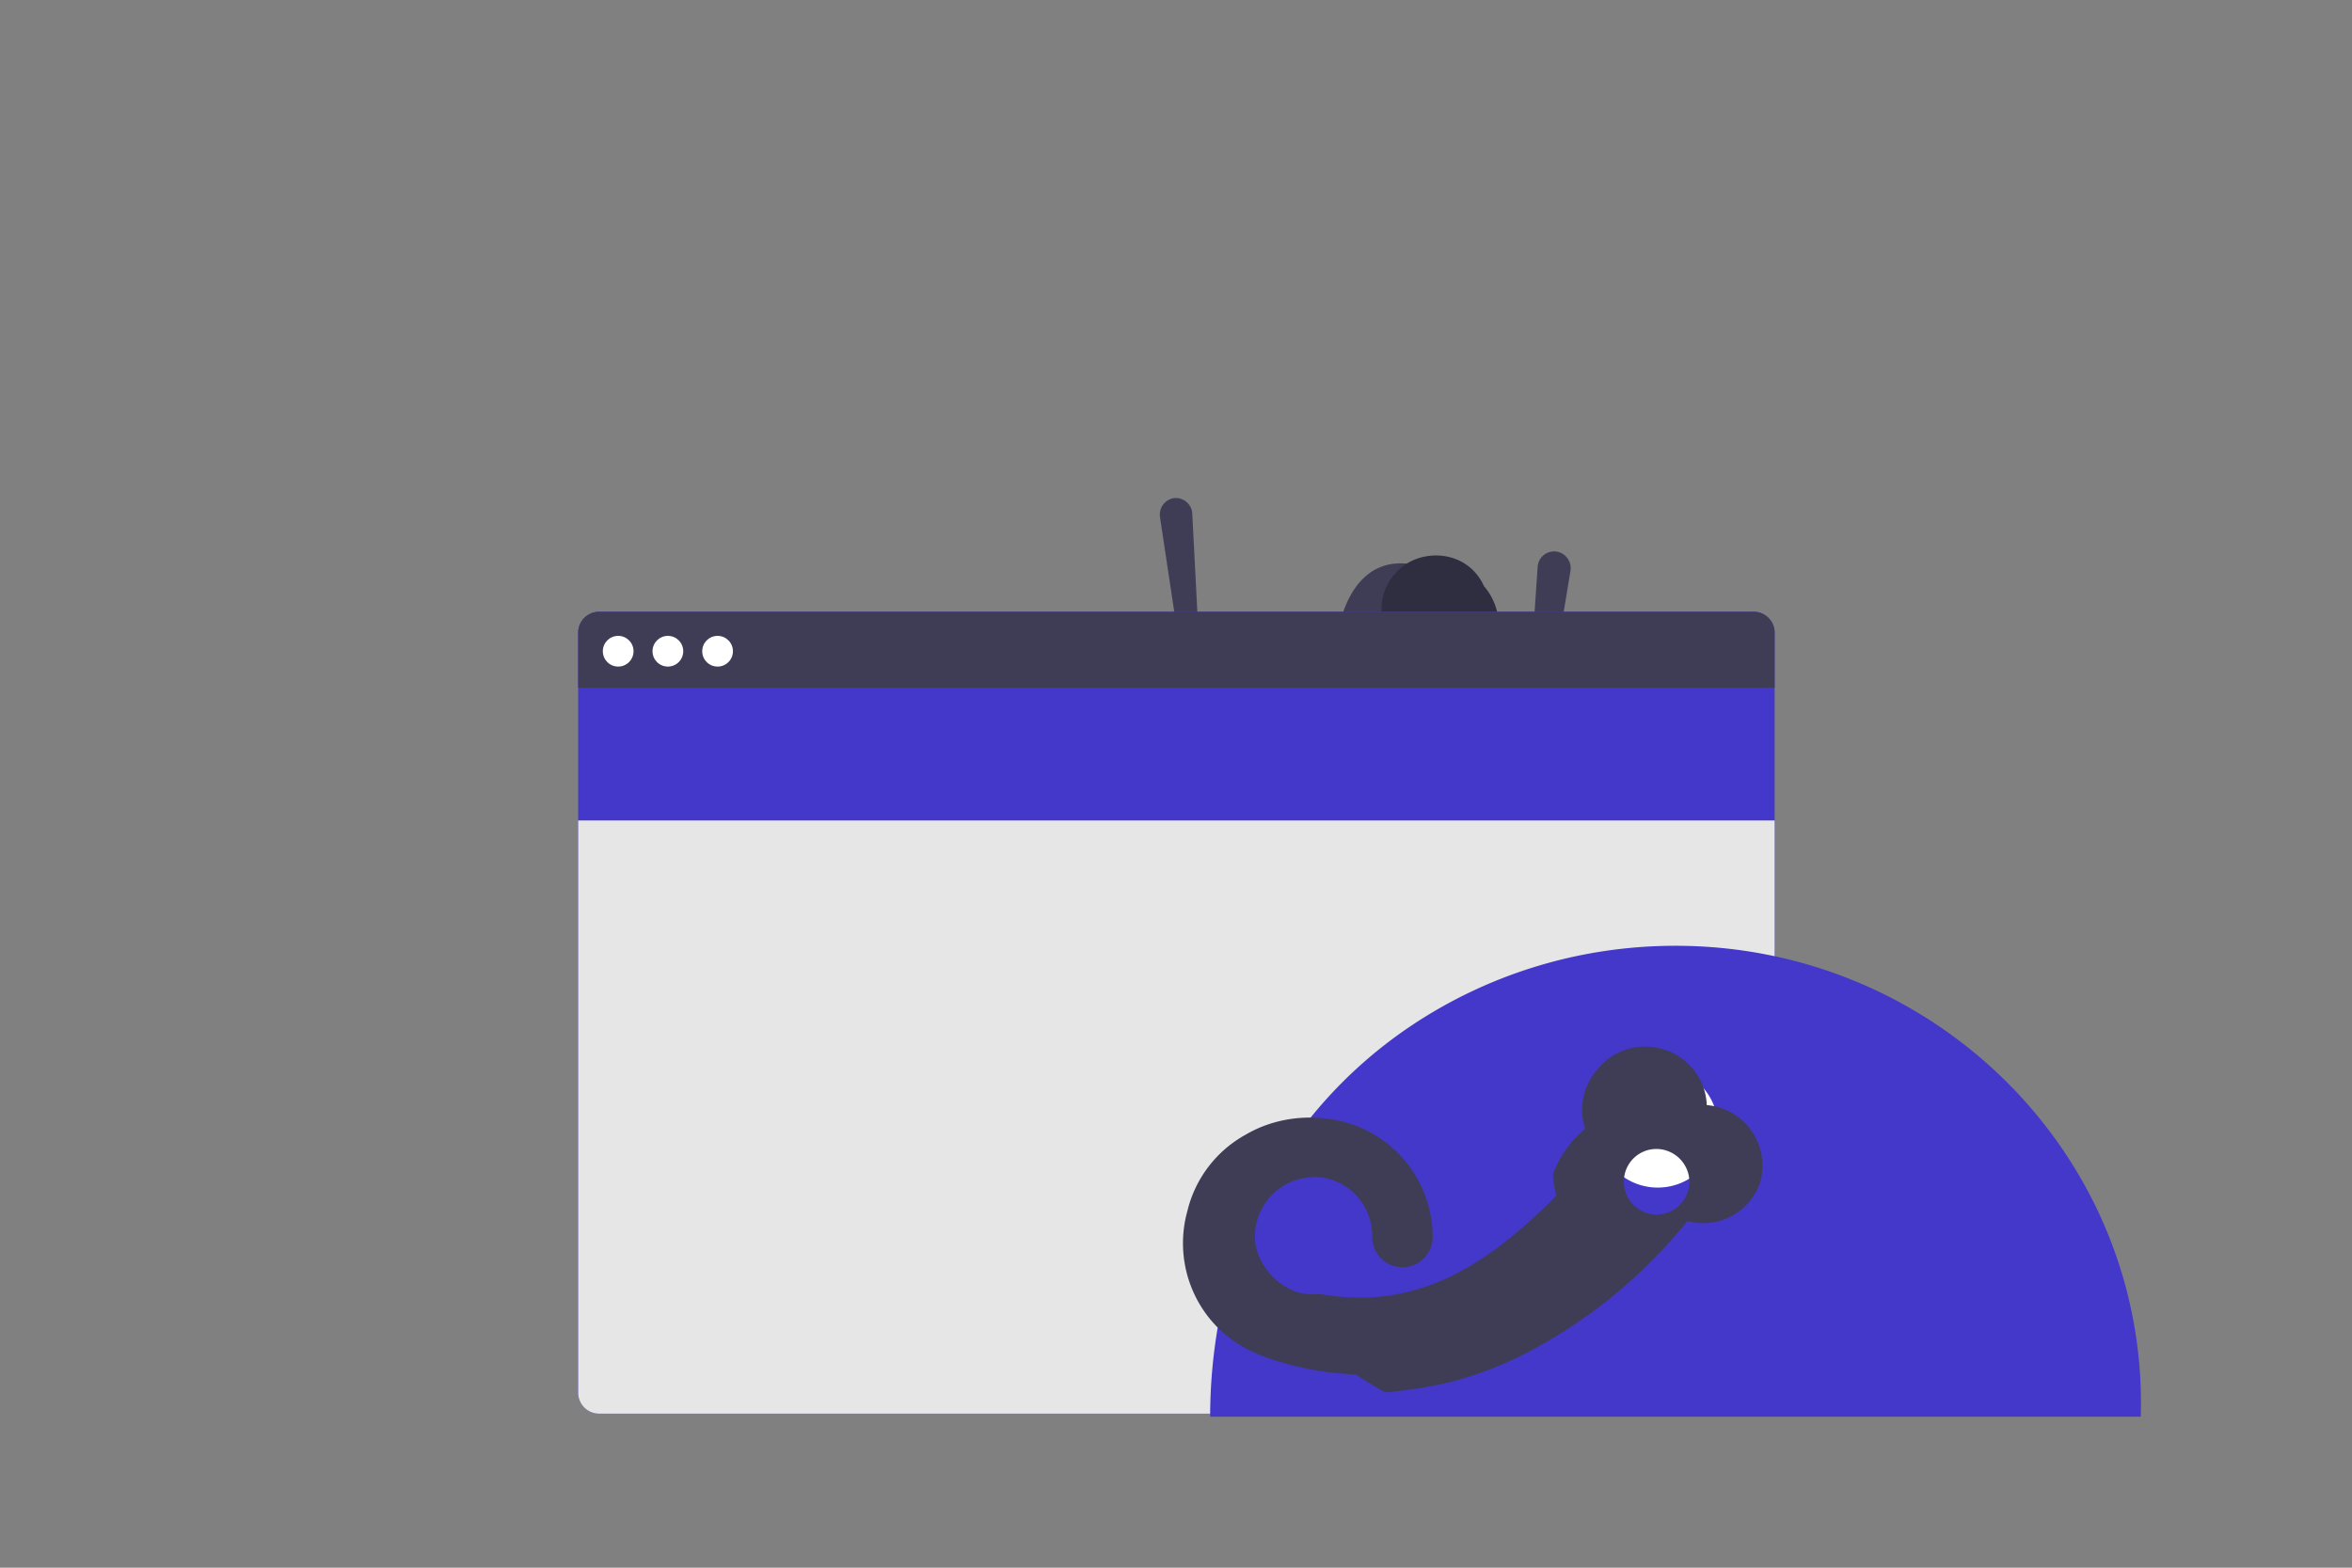 <svg xmlns="http://www.w3.org/2000/svg" data-name="Layer 1" width="900" height="600" viewBox="0 0 900 600" xmlns:xlink="http://www.w3.org/1999/xlink"><rect x="0" y="0" width="900" height="600" fill="#808080" stroke="none"/><path d="M544.577,373.769s.671,20.802-3.019,21.473-9.732,4.026-9.732,4.026l15.095,44.617,39.25,2.019-16.086-40.266s-11.751-5.368-7.053-21.473Z" fill="#ffb6b6"/><polygon points="639.276 430.077 638.606 458.513 623.51 457.842 622.168 427.728 639.276 430.077" fill="#ffb6b6"/><polygon points="539.21 438.103 539.21 463.21 526.127 462.539 521.43 437.433 539.21 438.103" fill="#ffb6b6"/><path d="M539.88,221.947s-7.053,15.095-2.683,33.55,6.047,30.861,6.047,30.861c0,0-9.732,8.059-29.526,5.37l-3.367-22.82s-1.342-16.773,1.342-25.168c0,0,3.359-31.532,28.185-27.85Z" fill="#3f3d56"/><path d="M503.649,266.563s10.739,10.403,35.9,9.732l19.795,98.644-18.789,87.235-23.15-3.359-7.053-85.224L499.952,300.113Z" fill="#e6e6e6"/><path d="M533.833,276.966l5.37-.671s3.359-1.342,5.371,8.059c0,0,8.73,42.939,4.026,46.299-4.704,3.359-25.839,4.701-25.839,4.701l-6.047-11.745Z" fill="#e6e6e6"/><path d="M536.186,412.29s-9.395,34.557-2.683,34.557c6.722,0,19.465-1.342,19.465-1.342s6.047-13.423,4.034-17.112Z" fill="#ffb6b6"/><polygon points="617.129 409.604 635.917 423.695 641.958 417.649 626.191 399.866 617.129 409.604" fill="#ffb6b6"/><path d="M503.649,275.624s-9.732-6.047-15.095-1.342-15.095,10.403-15.095,10.403l-18.456,5.371s-29.86,15.095-29.189,33.217c.671,18.122,35.56,71.822,35.56,71.822,0,0,20.131,44.283,22.143,44.954,2.012,0,11.412-7.387,11.412-7.387l-15.095-48.313s-13.083-32.546-6.717-38.593c6.387-6.047,6.047-7.389,6.047-7.389l34.225-3.359Z" fill="#e6e6e6"/><path d="M592.192,290.046s13.752-7.053,18.456-4.364,6.382,7.053,13.083,8.395,12.416,2.012,12.416,2.012,19.465,15.766,14.097,32.546c-5.367,16.766-30.861,75.518-30.861,75.518,0,0-10.403,31.532-14.431,33.551-4.028,2.019-12.416-7.053-12.416-7.053l7.053-28.52s10.403-24.158,6.717-32.215c-3.705-8.06-8.06-13.083-5.371-17.108,2.689-4.026,8.73-16.773,8.73-16.773Z" fill="#e6e6e6"/><path d="M584.801,448.184s6.047,9.062,10.065,6.047c4.026-3.016,2.684-6.047,2.684-6.047l-7.053-2.019s-5.37,0-6.047,0C583.794,446.164,580.435,451.542,584.801,448.184Z" fill="#2f2e41"/><path d="M613.323,417.66s-.671,12.747,5.37,9.395c6.047-3.359,2.687-7.385,2.687-7.385l-5.37-5.371Z" fill="#2f2e41"/><polygon points="539.879 225.306 538.202 241.411 553.632 245.436 557.997 226.314 539.879 225.306" fill="#ffb6b6"/><path d="M551.617,239.058l-9.732-2.349-4.028,5.04,1.007,80.418s33.888,7.389,38.913-.671l-7.724-50.332,2.348-19.465-8.06-9.395Z" fill="#3f3d56"/><path d="M544.577,234.356s-7.724-1.342-10.403,3.359-10.738,11.074-10.738,11.074l-12.416-14.424-16.773,17.108,26.173,22.815,21.473-17.444Z" fill="#3f3d56"/><path d="M509.639,382.845c0,4.576-2.689,8.286-6.002,8.286-3.313,0-6.002-3.711-6.002-8.286s2.689-8.284,6.002-8.284C506.95,374.561,509.639,378.272,509.639,382.845Z" fill="#4338ca"/><path d="M521.447,382.845c0,4.576-2.689,8.286-6.002,8.286-3.313,0-6.002-3.711-6.002-8.286s2.689-8.284,6.002-8.284C518.758,374.561,521.447,378.272,521.447,382.845Z" fill="#4338ca"/><path d="M533.255,382.845c0,4.576-2.689,8.286-6.002,8.286-3.313,0-6.002-3.711-6.002-8.286s2.689-8.284,6.002-8.284C530.566,374.561,533.255,378.272,533.255,382.845Z" fill="#4338ca"/><circle cx="548.879" cy="231.307" r="17.375" fill="#ffb6b6"/><path d="M567.826,224.306c-2.271-5.172-6.649-9.12-12.09-10.783-5.441-1.663-11.563-1.062-16.481,1.641-4.919,2.702-8.782,7.677-10.083,13.212-1.301,5.535-.067,11.588,3.262,16.083a21.39,21.39,0,0,0-13.934,18.448q-.026.197-.046.394a3.981,3.981,0,0,0,2.046,4.018l.167.08,19.737-18.041c3.305-2.189,6.61-4.377,9.915-6.566,1.434-.954,2.888-1.932,4.459-2.641,1.571-.71,3.349-1.207,5.059-.902,2.294.41,4.18,2.006,6.329,2.706,2.15.7,4.77.205,6.123-1.612a5.935,5.935,0,0,0,1.089-3.376A23.47,23.47,0,0,0,567.826,224.306Z" fill="#2f2e41"/><path d="M459.118,252.568l-14.805,35.015a6.424,6.424,0,0,1-7.738,3.535,6.389,6.389,0,0,1-3.727-8.9l18.233-36.46-7.229-47.997a6.43,6.43,0,0,1,4.899-7.04,6.761,6.761,0,0,1,1.159-.122,6.32,6.32,0,0,1,6.294,5.62Z" fill="#3f3d56"/><path d="M584.339,276.601l15.182,38.706a6.424,6.424,0,0,0,7.926,3.132,6.389,6.389,0,0,0,3.312-9.082l-18.239-39.747,8.445-51.263a6.431,6.431,0,0,0-5.173-7.21,6.794,6.794,0,0,0-1.167-.101,6.32,6.32,0,0,0-6.226,5.682Z" fill="#3f3d56"/><path d="M671.067,234.135H229.244a8.014,8.014,0,0,0-8.005,8.005V533.046a8.014,8.014,0,0,0,8.005,8.005H671.067a8.014,8.014,0,0,0,8.005-8.005V242.14A8.014,8.014,0,0,0,671.067,234.135Z" fill="#4338ca"/><path d="M229.244,234.135H671.067a8.02,8.02,0,0,1,8.005,8.005V263.209H221.239V242.14A8.02,8.02,0,0,1,229.244,234.135Z" fill="#3f3d56"/><circle cx="236.548" cy="249.244" r="5.877" fill="#fff"/><circle cx="255.566" cy="249.244" r="5.877" fill="#fff"/><circle cx="274.584" cy="249.244" r="5.877" fill="#fff"/><path d="M671.067,541.051H229.244a8.02,8.02,0,0,1-8.005-8.005V314.019H679.072V533.046A8.02,8.02,0,0,1,671.067,541.051Z" fill="#e6e6e6"/><path d="M641.127,361.978c-37.474,0-72.406,11.323-101.338,30.741-29.243,19.641-51.874,47.653-64.641,80.418a204.307,204.307,0,0,0-12.08,69.061h356.12c.01-1.76.059-3.51.059-5.277C819.149,440.507,739.484,361.978,641.127,361.978Z" fill="#4338ca"/><circle cx="634.335" cy="431.47" r="23.056" fill="#fff"/><path d="M633.927,464.833a12.485,12.485,0,0,1-11.607-7.794,12.599,12.599,0,0,1,2.698-13.655,12.442,12.442,0,0,1,13.57-2.685,12.638,12.638,0,0,1,7.859,11.519,12.557,12.557,0,0,1-3.681,8.953,12.285,12.285,0,0,1-8.839,3.662Zm19.174-41.883a23.187,23.187,0,0,0-19.624-22.023,23.069,23.069,0,0,0-21.79,7.891,23.309,23.309,0,0,0-5.107,23.222A39.744,39.744,0,0,0,594.243,449.479a39.112,39.112,0,0,0,1.317,8.154c-15.557,15.608-32.577,29.526-52.199,35.507a74.151,74.151,0,0,1-22.975,3.484,86.858,86.858,0,0,1-14.711-1.269,11.569,11.569,0,0,0-1.371-.079c-.285,0-.57.011-.855.033l-.069.006-.07.006c-11.615.985-22.208-10.196-23.033-20.342a22.668,22.668,0,0,1,20.758-24.336,15.175,15.175,0,0,1,4.211-.061,22.558,22.558,0,0,1,19.838,22.65,11.563,11.563,0,0,0,23.125.449,45.69,45.69,0,0,0-33.099-44.09c-13.183-3.633-27.315-1.901-38.537,4.731a45.527,45.527,0,0,0-22.225,29.204,45.903,45.903,0,0,0,2.853,32.168l.013.028a45.393,45.393,0,0,0,22.027,21.607c1.248.589,2.513,1.14,3.773,1.638.039.016.078.031.118.047a114.707,114.707,0,0,0,31.855,6.827c1.301.118,2.609.217,3.916.32A198.957,198.957,0,0,0,530.08,532.922,180.949,180.949,0,0,0,553.178,529.376c22.447-5.246,43.003-17.011,61.329-31.162l.12-.093a201.982,201.982,0,0,0,31.043-30.714l.594.096a23.072,23.072,0,0,0,27.208-14.77A23.291,23.291,0,0,0,653.101,422.951Z" fill="#3f3d56"/></svg> 